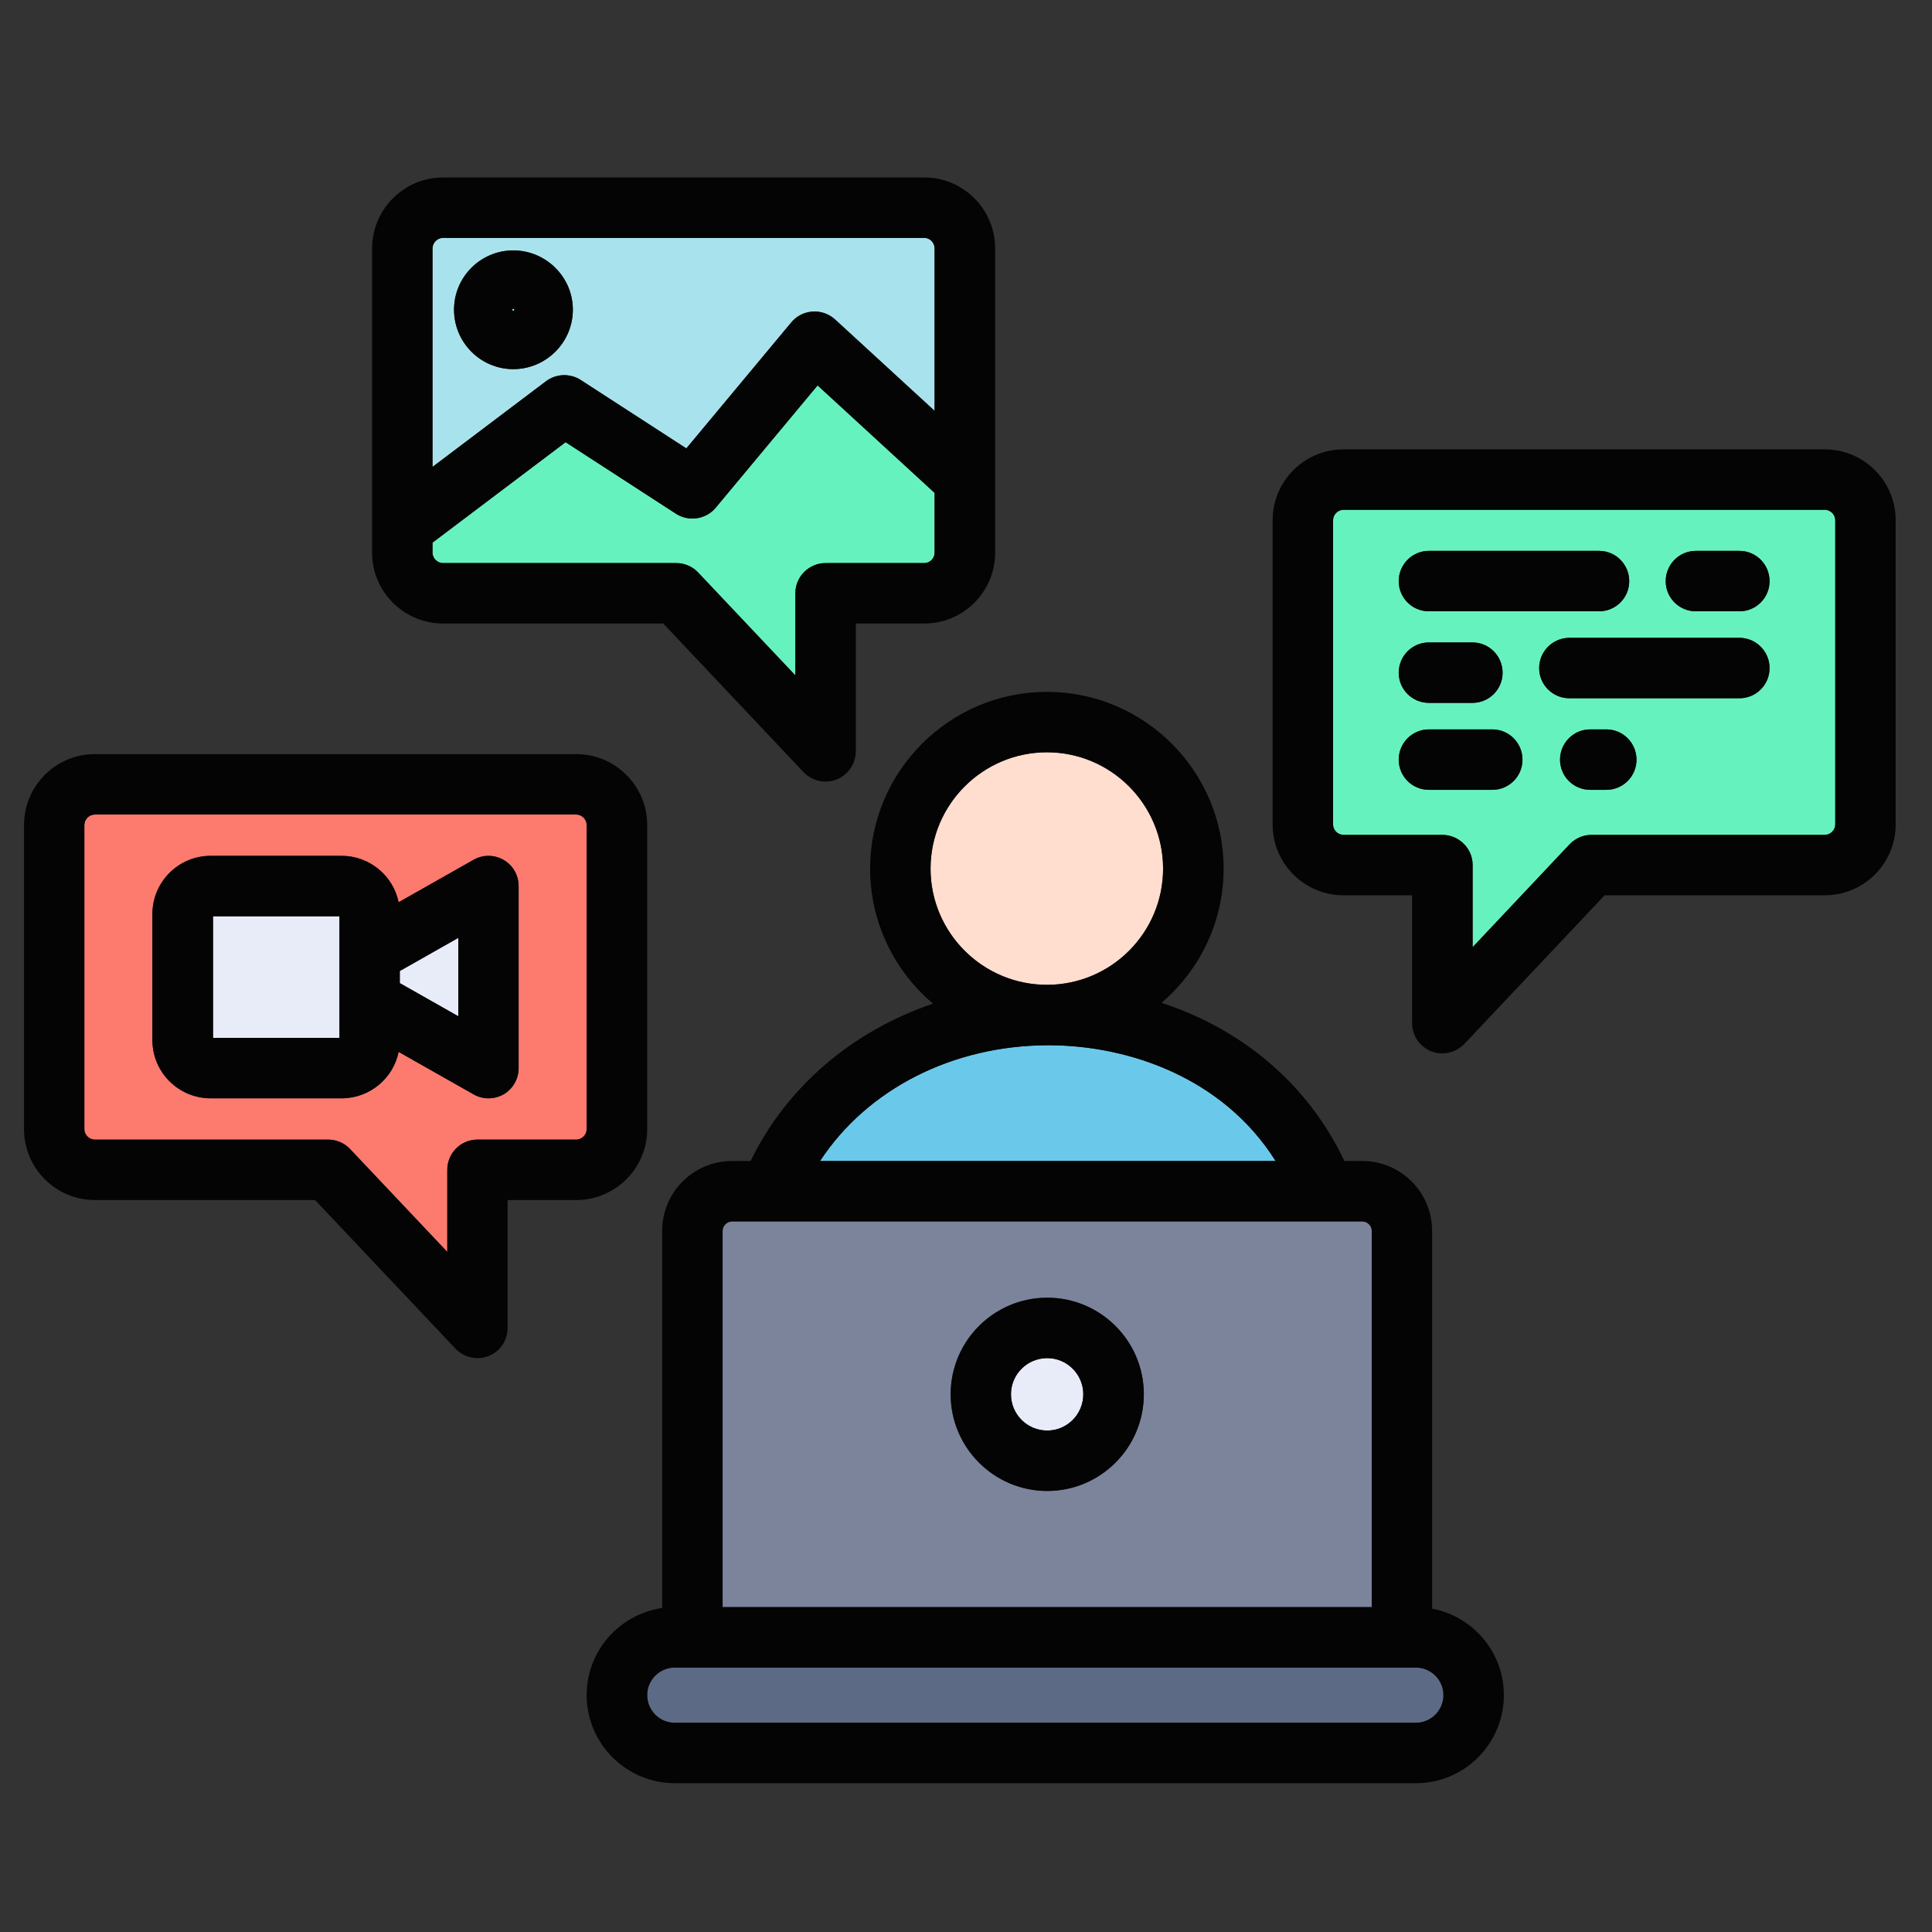<svg id="Layer_1" viewBox="0 0 512 512" xmlns="http://www.w3.org/2000/svg" data-name="Layer 1"><rect x="0" y="0" width="512" height="512" fill="#333333" stroke="none"/><path d="m178.828 441.924c-4.054 0-7.313 3.288-7.313 7.285 0 4.054 3.26 7.342 7.313 7.342h196.413c3.997 0 7.285-3.288 7.285-7.342 0-3.997-3.289-7.285-7.285-7.285z" fill="#5d6a85"/><path d="m277.53 359.918c-5.329 0-9.609 4.309-9.609 9.581 0 5.301 4.28 9.609 9.609 9.609 5.272 0 9.553-4.309 9.553-9.609 0-5.272-4.28-9.581-9.553-9.581z" fill="#e8ecf9"/><path d="m278.239 277.005h-.34c-25.54 0-48.132 11.707-60.577 30.671h120.728c-14.031-22.252-39.146-30.586-59.811-30.671z" fill="#6ac9eb"/><path d="m277.445 260.989c16.979 0 30.784-13.805 30.784-30.784s-13.805-30.841-30.784-30.841-30.841 13.833-30.841 30.841 13.833 30.784 30.841 30.784z" fill="#ffddcf"/><path d="m277.53 395.125c-14.116 0-25.597-11.48-25.597-25.625s11.48-25.597 25.597-25.597 25.597 11.48 25.597 25.597-11.48 25.625-25.597 25.625zm86.003-68.967c0-1.332-1.191-2.466-2.495-2.466h-167.045c-1.332 0-2.494 1.162-2.494 2.466v99.751h172.035v-99.751z" fill="#7b849b"/><path d="m136.025 81.811c-.17 0-.255.113-.255.255 0 .114.028.312.255.312.198 0 .283-.142.283-.312 0-.198-.17-.255-.283-.255z" fill="#66f2bf"/><path d="m120.321 82.066c0-8.646 7.059-15.704 15.704-15.704s15.789 7.058 15.789 15.704c0 8.702-7.115 15.761-15.789 15.761s-15.704-7.058-15.704-15.761zm33.562 18.624 28.006 18.142 27.808-33.392c1.417-1.701 3.43-2.721 5.613-2.863 2.211-.17 4.337.595 5.981 2.069l26.391 24.236v-43.03c0-1.531-1.219-2.806-2.721-2.806h-127.56c-1.502 0-2.778 1.276-2.778 2.806v57.883l30.076-22.705c2.693-2.013 6.35-2.155 9.185-.34z" fill="#a8e3ed"/><path d="m185.035 151.742 25.739 27.241v-21.742c0-4.422 3.6-8.022 8.022-8.022h26.164c1.502 0 2.721-1.276 2.721-2.75v-15.846l-31.011-28.488-26.986 32.4c-2.58 3.118-7.143 3.799-10.545 1.616l-29.253-18.964-35.263 26.617v2.665c0 1.474 1.276 2.75 2.778 2.75h61.795c2.211 0 4.337.907 5.839 2.523z" fill="#66f2bf"/><path d="m89.962 265.043v-12.218-10.006h-33.506v32.23h33.506z" fill="#e8ecf9"/><path d="m121.454 248.545-15.505 8.787v3.203l15.505 8.788z" fill="#e8ecf9"/><path d="m40.384 242.252c0-8.532 6.917-15.449 15.449-15.449h34.696c7.427 0 13.691 5.301 15.108 12.302l19.871-11.253c2.495-1.417 5.499-1.389 7.994.057 2.438 1.417 3.94 4.053 3.94 6.917v48.246c0 2.835-1.502 5.471-3.94 6.917-1.275.709-2.636 1.077-4.054 1.077-1.36 0-2.721-.34-3.94-1.049l-19.871-11.254c-1.417 7.03-7.682 12.302-15.108 12.302h-34.697c-8.532 0-15.449-6.917-15.449-15.42v-33.392zm-15.25 59.754h61.824c2.211 0 4.309.907 5.839 2.523l25.739 27.241v-21.742c0-4.45 3.572-8.022 7.994-8.022h26.164c1.502 0 2.778-1.276 2.778-2.75v-80.617c0-1.502-1.276-2.778-2.778-2.778h-127.561c-1.502 0-2.778 1.276-2.778 2.778v80.617c0 1.474 1.276 2.75 2.778 2.75z" fill="#fd7a6e"/><path d="m460.96 162.003h-11.537c-4.422 0-7.994-3.572-7.994-7.994s3.572-8.022 7.994-8.022h11.537c4.422 0 7.994 3.6 7.994 8.022s-3.572 7.994-7.994 7.994zm0 23.046h-45.042c-4.422 0-8.022-3.572-8.022-7.994s3.6-8.022 8.022-8.022h45.042c4.422 0 7.994 3.6 7.994 8.022s-3.572 7.994-7.994 7.994zm-35.263 24.265h-4.28c-4.422 0-7.994-3.572-7.994-7.994s3.572-8.022 7.994-8.022h4.28c4.422 0 7.994 3.6 7.994 8.022s-3.572 7.994-7.994 7.994zm-30.217 0h-16.81c-4.422 0-7.994-3.572-7.994-7.994s3.572-8.022 7.994-8.022h16.81c4.422 0 7.994 3.6 7.994 8.022s-3.572 7.994-7.994 7.994zm-16.81-39.062h11.537c4.422 0 7.994 3.6 7.994 8.022s-3.572 7.994-7.994 7.994h-11.537c-4.422 0-7.994-3.572-7.994-7.994s3.572-8.022 7.994-8.022zm0-24.265h45.099c4.422 0 7.994 3.6 7.994 8.022s-3.572 7.994-7.994 7.994h-45.099c-4.422 0-7.994-3.572-7.994-7.994s3.572-8.022 7.994-8.022zm104.91-10.885h-127.531c-1.53 0-2.778 1.275-2.778 2.778v80.617c0 1.474 1.248 2.75 2.778 2.75h26.164c4.422 0 8.05 3.6 8.05 7.994v21.77l25.682-27.241c1.531-1.616 3.628-2.523 5.839-2.523h61.795c1.531 0 2.778-1.276 2.778-2.75v-80.617c0-1.502-1.248-2.778-2.778-2.778z" fill="#66f2bf"/><g fill="#030403"><path d="m114.623 146.469v-2.665l35.263-26.617 29.253 18.964c3.402 2.183 7.965 1.502 10.545-1.616l26.986-32.4 31.011 28.488v15.846c0 1.474-1.219 2.75-2.721 2.75h-26.164c-4.422 0-8.022 3.6-8.022 8.022v21.742l-25.739-27.241c-1.502-1.616-3.628-2.523-5.839-2.523h-61.795c-1.502 0-2.778-1.276-2.778-2.75zm0-80.617c0-1.531 1.276-2.806 2.778-2.806h127.559c1.502 0 2.721 1.276 2.721 2.806v43.03l-26.391-24.236c-1.644-1.474-3.77-2.24-5.981-2.069-2.183.142-4.195 1.162-5.613 2.863l-27.808 33.392-28.006-18.142c-2.835-1.814-6.492-1.673-9.185.34l-30.076 22.705v-57.883zm98.334 138.784c1.559 1.616 3.657 2.495 5.839 2.495.964 0 1.956-.17 2.948-.567 3.033-1.219 5.045-4.167 5.045-7.455v-33.874h18.17c10.346 0 18.765-8.419 18.765-18.765v-80.618c0-10.375-8.419-18.822-18.765-18.822h-127.558c-10.347 0-18.794 8.447-18.794 18.822v80.617c0 10.347 8.447 18.765 18.794 18.765h58.365l37.19 39.402z"/><path d="m136.025 82.378c-.227 0-.255-.198-.255-.312 0-.142.085-.255.255-.255.113 0 .283.057.283.255 0 .17-.085.312-.283.312zm15.789-.312c0-8.646-7.115-15.704-15.789-15.704s-15.704 7.058-15.704 15.704c0 8.702 7.059 15.761 15.704 15.761s15.789-7.058 15.789-15.761z"/><path d="m22.355 218.639c0-1.502 1.276-2.778 2.778-2.778h127.559c1.502 0 2.778 1.276 2.778 2.778v80.617c0 1.474-1.276 2.75-2.778 2.75h-26.164c-4.422 0-7.994 3.572-7.994 8.022v21.742l-25.739-27.241c-1.531-1.616-3.628-2.523-5.839-2.523h-61.823c-1.502 0-2.778-1.276-2.778-2.75zm2.778 99.383h58.366l37.19 39.373c1.559 1.644 3.685 2.523 5.839 2.523.992 0 2.013-.198 2.977-.567 3.061-1.219 5.017-4.167 5.017-7.427v-33.902h18.17c10.375 0 18.822-8.419 18.822-18.765v-80.617c0-10.375-8.447-18.794-18.822-18.794h-127.559c-10.346 0-18.765 8.419-18.765 18.794v80.617c0 10.346 8.419 18.765 18.765 18.765z"/><path d="m382.526 449.21c0 4.054-3.289 7.342-7.285 7.342h-196.413c-4.054 0-7.313-3.288-7.313-7.342 0-3.997 3.26-7.285 7.313-7.285h196.413c3.997 0 7.285 3.288 7.285 7.285zm-191.027-123.052c0-1.304 1.162-2.466 2.494-2.466h167.046c1.304 0 2.495 1.134 2.495 2.466v99.751h-172.035zm86.4-49.153h.34c20.665.085 45.779 8.419 59.811 30.671h-120.728c12.444-18.964 35.037-30.671 60.577-30.671zm-31.294-46.8c0-17.008 13.833-30.841 30.841-30.841s30.784 13.833 30.784 30.841-13.805 30.784-30.784 30.784-30.841-13.805-30.841-30.784zm114.435 77.471h-4.762c-6.633-14.031-17.149-25.654-30.643-33.789-5.556-3.373-11.537-6.066-17.802-8.135 10.035-8.617 16.441-21.345 16.441-35.546 0-25.852-21.033-46.857-46.828-46.857s-46.856 21.005-46.856 46.857c0 14.343 6.52 27.184 16.667 35.773-21.316 7.228-38.778 21.969-48.331 41.698h-4.933c-10.233 0-18.51 8.306-18.51 18.482v99.978c-11.31 1.644-20.012 11.367-20.012 23.074 0 12.897 10.516 23.357 23.357 23.357h196.413c12.841 0 23.301-10.46 23.301-23.357 0-11.367-8.192-20.863-19.021-22.904v-100.148c0-10.176-8.277-18.482-18.482-18.482z"/><path d="m56.456 242.819h33.505v10.006 12.217 10.006h-33.505v-32.23zm49.493 14.513 15.505-8.787v20.778l-15.505-8.787v-3.203zm-50.117 33.732h34.696c7.427 0 13.691-5.272 15.108-12.302l19.871 11.254c1.219.708 2.58 1.049 3.94 1.049 1.417 0 2.778-.368 4.054-1.077 2.438-1.446 3.94-4.082 3.94-6.917v-48.246c0-2.863-1.502-5.499-3.94-6.917-2.495-1.446-5.499-1.474-7.994-.057l-19.871 11.253c-1.417-7.001-7.682-12.302-15.108-12.302h-34.696c-8.532 0-15.449 6.917-15.449 15.449v33.392c0 8.504 6.917 15.42 15.449 15.42z"/><path d="m378.67 186.268h11.537c4.422 0 7.994-3.572 7.994-7.994s-3.572-8.022-7.994-8.022h-11.537c-4.422 0-7.994 3.6-7.994 8.022s3.572 7.994 7.994 7.994z"/><path d="m395.48 193.298h-16.81c-4.422 0-7.994 3.6-7.994 8.022s3.572 7.994 7.994 7.994h16.81c4.422 0 7.994-3.572 7.994-7.994s-3.572-8.022-7.994-8.022z"/><path d="m425.697 193.298h-4.28c-4.422 0-7.994 3.6-7.994 8.022s3.572 7.994 7.994 7.994h4.28c4.422 0 7.994-3.572 7.994-7.994s-3.572-8.022-7.994-8.022z"/><path d="m460.96 145.987h-11.537c-4.422 0-7.994 3.6-7.994 8.022s3.572 7.994 7.994 7.994h11.537c4.422 0 7.994-3.572 7.994-7.994s-3.572-8.022-7.994-8.022z"/><path d="m460.96 169.033h-45.042c-4.422 0-8.022 3.6-8.022 8.022s3.6 7.994 8.022 7.994h45.042c4.422 0 7.994-3.572 7.994-7.994s-3.572-8.022-7.994-8.022z"/><path d="m277.53 379.109c-5.329 0-9.609-4.309-9.609-9.609 0-5.272 4.28-9.581 9.609-9.581 5.272 0 9.553 4.309 9.553 9.581 0 5.301-4.28 9.609-9.553 9.609zm0-35.206c-14.116 0-25.597 11.48-25.597 25.597s11.48 25.625 25.597 25.625 25.597-11.48 25.597-25.625-11.48-25.597-25.597-25.597z"/><path d="m486.359 218.498c0 1.474-1.248 2.75-2.778 2.75h-61.795c-2.211 0-4.309.907-5.839 2.523l-25.682 27.241v-21.77c0-4.394-3.628-7.994-8.05-7.994h-26.164c-1.53 0-2.778-1.276-2.778-2.75v-80.617c0-1.502 1.248-2.778 2.778-2.778h127.531c1.531 0 2.778 1.275 2.778 2.778v80.617zm-2.778-99.411h-127.531c-10.375 0-18.793 8.419-18.793 18.794v80.617c0 10.347 8.419 18.765 18.793 18.765h18.17v33.874c0 3.288 2.013 6.236 5.017 7.455.992.397 1.984.567 2.977.567 2.154 0 4.28-.879 5.839-2.495l37.19-39.402h58.337c10.375 0 18.794-8.419 18.794-18.765v-80.617c0-10.375-8.419-18.794-18.794-18.794z"/><path d="m378.67 162.003h45.099c4.422 0 7.994-3.572 7.994-7.994s-3.572-8.022-7.994-8.022h-45.099c-4.422 0-7.994 3.6-7.994 8.022s3.572 7.994 7.994 7.994z"/></g></svg>